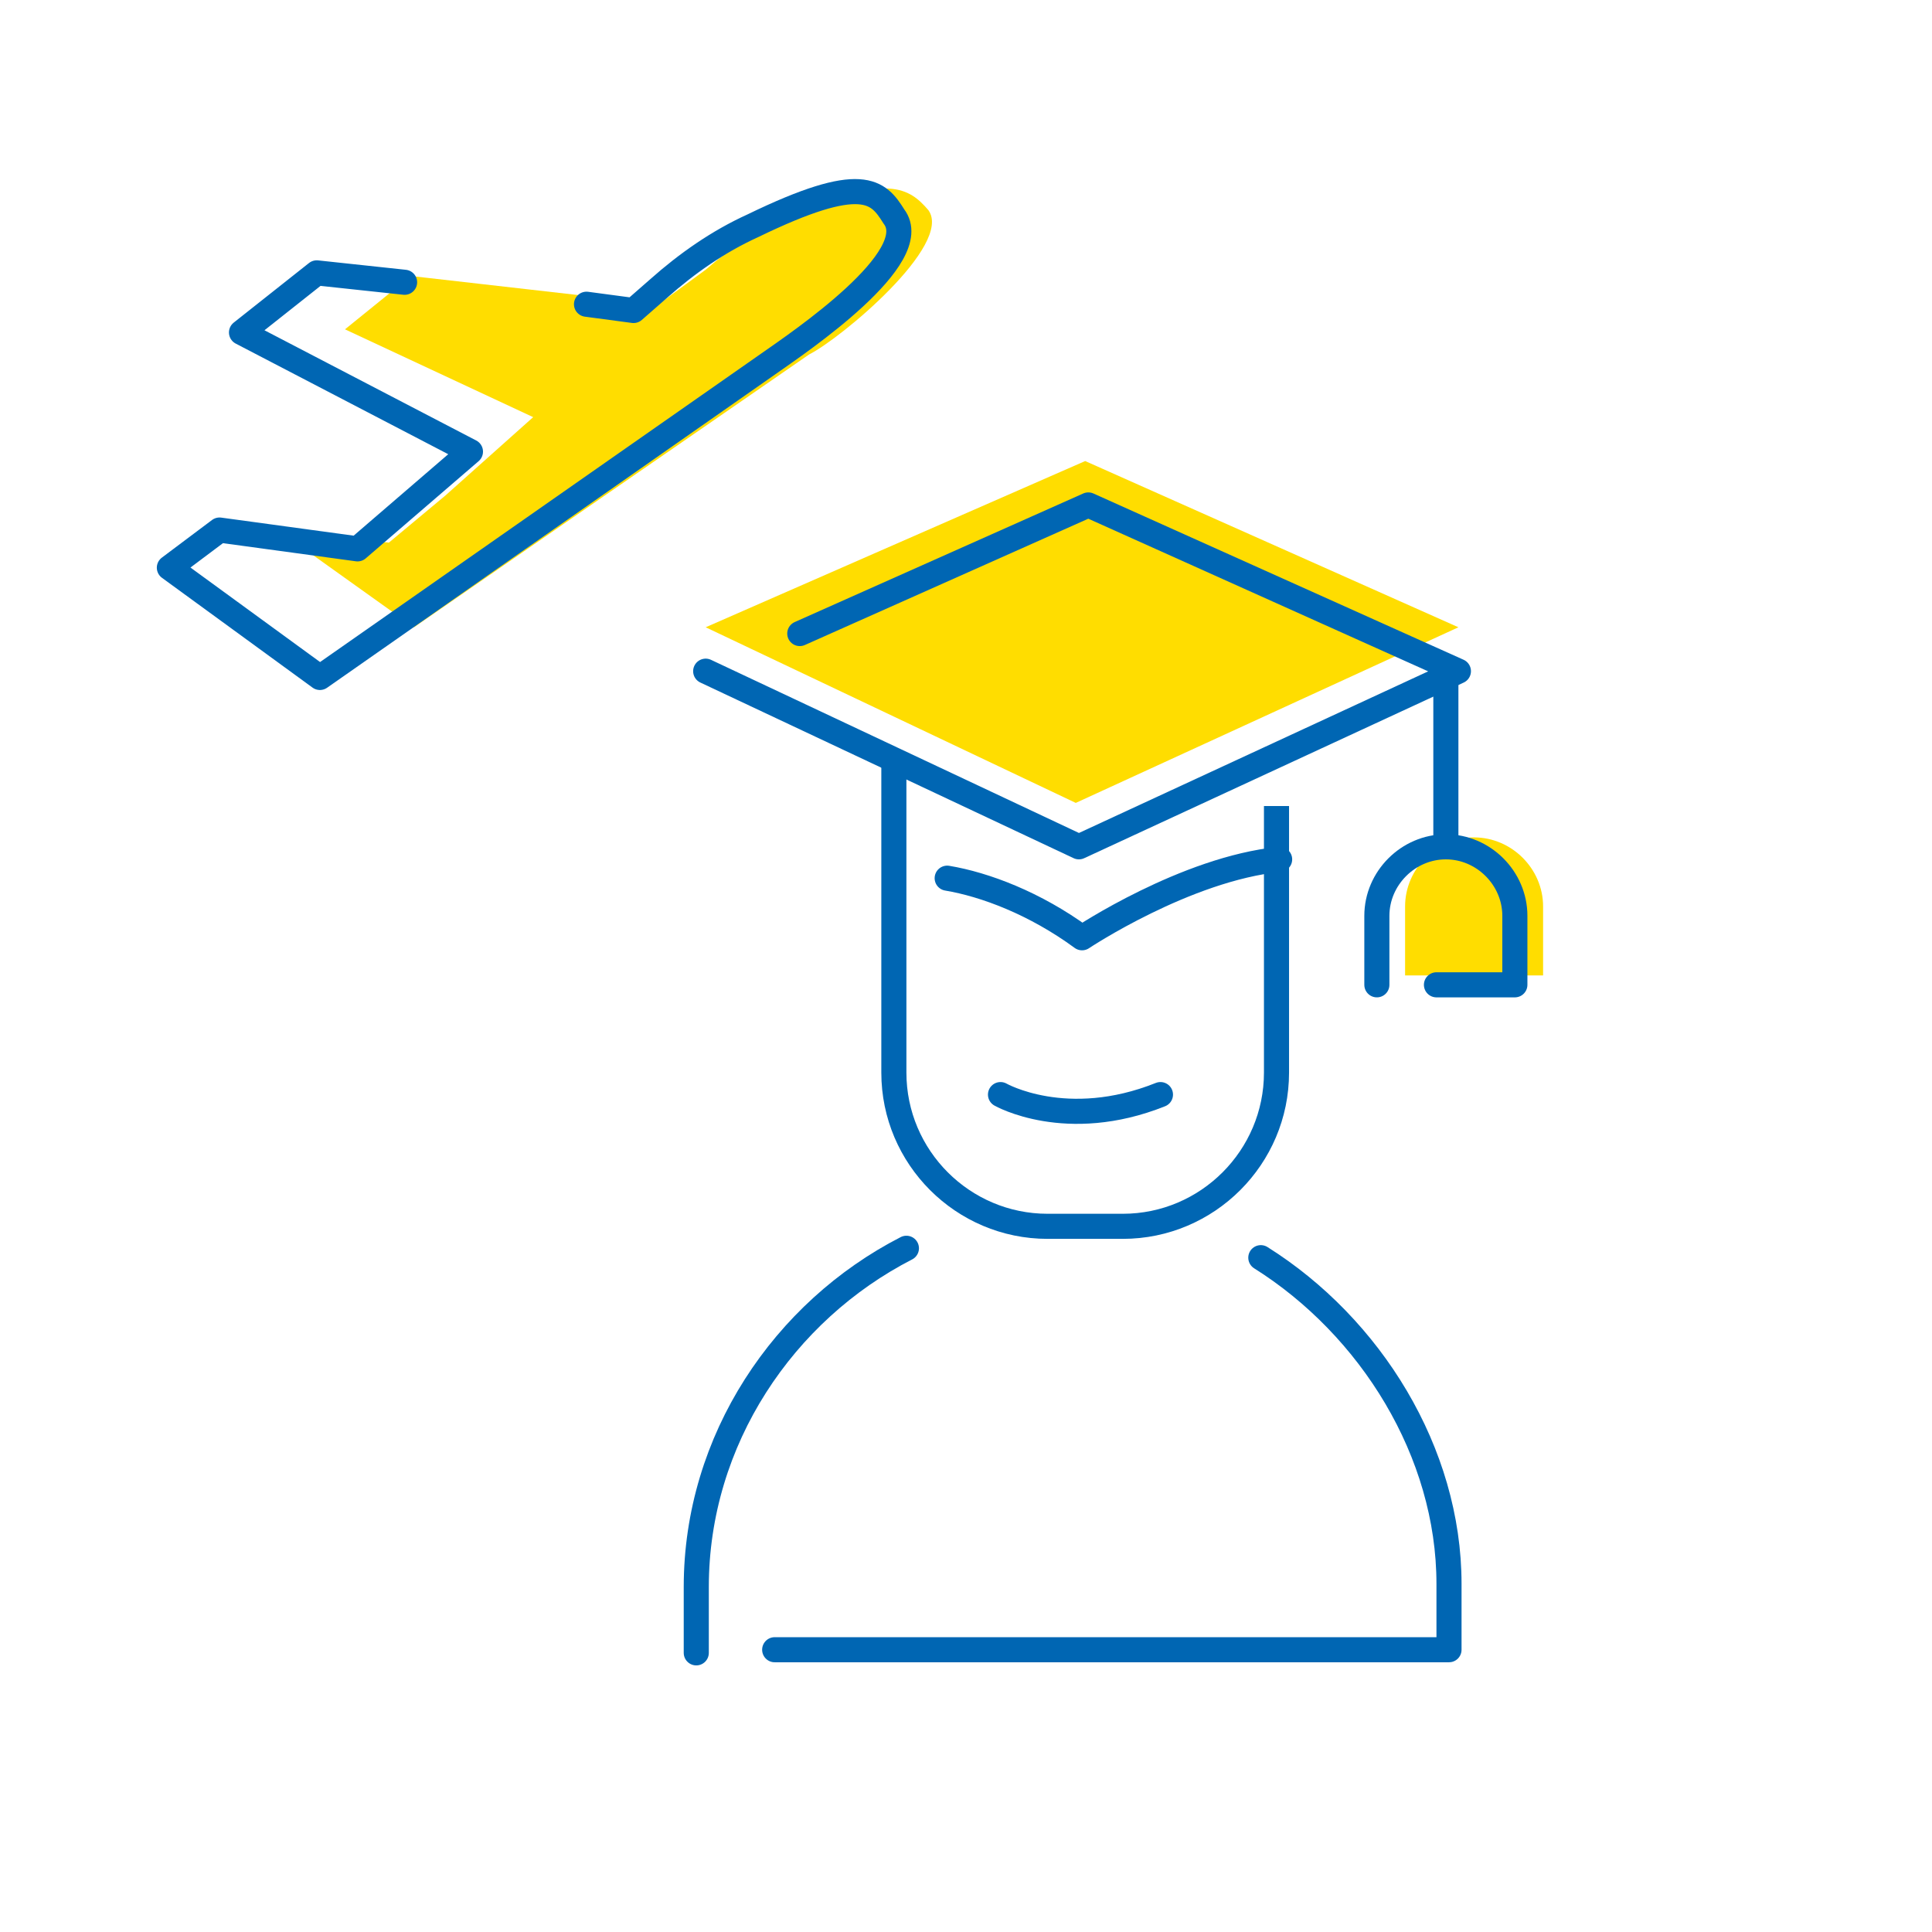 <?xml version="1.0" encoding="utf-8"?>
<!-- Generator: Adobe Illustrator 27.0.0, SVG Export Plug-In . SVG Version: 6.00 Build 0)  -->
<svg version="1.1" id="Layer_1" xmlns="http://www.w3.org/2000/svg" xmlns:xlink="http://www.w3.org/1999/xlink" x="0px" y="0px"
	 viewBox="0 0 61.6 61.6" style="enable-background:new 0 0 61.6 61.6;" xml:space="preserve">
<style type="text/css">
	.st0{fill:#FFDD00;}
	.st1{fill-rule:evenodd;clip-rule:evenodd;fill:#FFDD00;}
	.st2{fill:none;stroke:#0066B3;stroke-width:0.8;stroke-linecap:round;stroke-miterlimit:10;}
	.st3{fill:none;stroke:#0066B3;stroke-width:0.8;stroke-linecap:round;stroke-linejoin:round;}
	.st4{fill:none;stroke:#0066B3;stroke-width:0.858;stroke-linecap:round;stroke-miterlimit:10;}
	.st5{fill:none;stroke:#0066B3;stroke-width:0.84;stroke-linecap:round;stroke-linejoin:round;}
	.st6{fill:none;stroke:#0066B3;stroke-width:0.8;stroke-linecap:round;stroke-linejoin:round;stroke-miterlimit:10;}
	.st7{fill:none;stroke:#0066B3;stroke-width:0.8;stroke-linecap:round;stroke-linejoin:bevel;stroke-miterlimit:10;}
	.st8{fill:#FFFFFF;stroke:#0066B3;stroke-width:1.057;stroke-miterlimit:10;}
	.st9{fill:none;stroke:#0066B3;stroke-width:0.8;stroke-miterlimit:10;}
	.st10{fill:#0066B3;}
	.st11{fill:none;}
	.st12{fill:#FFDD00;stroke:#0066B3;stroke-width:0.8;stroke-linecap:round;stroke-linejoin:round;stroke-miterlimit:10;}
	.st13{fill:#FFDD00;stroke:#0066B3;stroke-width:0.8;stroke-miterlimit:10;}
	.st14{fill:none;stroke:#0066B3;stroke-width:0.8;stroke-linecap:round;}
	.st15{fill:none;stroke:#0066B3;stroke-width:0.8;}
	.st16{fill:#FFFFFF;stroke:#0066B3;stroke-width:0.8;stroke-linecap:round;stroke-linejoin:round;stroke-miterlimit:10;}
	.st17{fill:none;stroke:#FFDD00;stroke-width:2.464;stroke-linecap:square;stroke-linejoin:round;}
	.st18{fill:none;stroke:#FFDD00;stroke-width:2.357;stroke-linecap:square;stroke-linejoin:round;}
	.st19{fill:#FFFFFF;stroke:#0066B3;stroke-width:0.8;stroke-linecap:round;stroke-linejoin:round;}
	.st20{fill:#FFDD00;stroke:#0066B3;stroke-width:0.8;stroke-linecap:round;stroke-linejoin:round;}
	.st21{fill:none;stroke:#0066B3;stroke-width:1.034;stroke-linecap:round;stroke-miterlimit:10;}
	
		.st22{fill-rule:evenodd;clip-rule:evenodd;fill:none;stroke:#0066B3;stroke-width:0.8;stroke-linecap:round;stroke-linejoin:round;}
	.st23{fill:#FFFFFF;stroke:#0066B3;stroke-width:0.8;stroke-miterlimit:10;}
	.st24{fill:none;stroke:#FFDD00;stroke-width:3.004;stroke-linecap:square;stroke-linejoin:round;}
	.st25{fill:none;stroke:#0066B3;stroke-width:0.8;stroke-linejoin:round;}
	.st26{fill:none;stroke:#FFDD00;stroke-width:2.189;stroke-linecap:square;stroke-linejoin:round;}
	.st27{fill:none;stroke:#0066B3;stroke-width:0.862;stroke-linecap:round;stroke-linejoin:round;}
	.st28{fill-rule:evenodd;clip-rule:evenodd;fill:#FFDD00;stroke:#0066B3;stroke-width:0.862;stroke-miterlimit:10;}
	
		.st29{fill-rule:evenodd;clip-rule:evenodd;fill:#FFFFFF;stroke:#0066B3;stroke-width:0.862;stroke-linecap:round;stroke-linejoin:round;stroke-miterlimit:22.93;}
	
		.st30{fill-rule:evenodd;clip-rule:evenodd;fill:#FFFFFF;stroke:#0066B3;stroke-width:0.862;stroke-linecap:round;stroke-miterlimit:22.93;}
	.st31{fill:#FFFFFF;stroke:#0066B3;stroke-width:0.862;stroke-linecap:round;stroke-linejoin:round;stroke-miterlimit:22.93;}
	.st32{fill:#FFDD00;stroke:#0066B3;stroke-width:0.862;}
	.st33{fill:#FFFFFF;stroke:#0066B3;stroke-width:0.8;stroke-linecap:round;stroke-miterlimit:22.93;}
	.st34{fill:none;stroke:#0066B3;stroke-width:0.627;stroke-linecap:round;stroke-linejoin:round;}
	.st35{fill:#FFDD00;stroke:#0066B3;stroke-width:0.8;stroke-linecap:round;}
	.st36{fill:none;stroke:#0066B3;stroke-width:0.626;stroke-linecap:round;stroke-miterlimit:10;}
	
		.st37{fill-rule:evenodd;clip-rule:evenodd;fill:none;stroke:#0066B3;stroke-width:0.8;stroke-linecap:round;stroke-linejoin:round;stroke-miterlimit:10;}
	.st38{fill:#FFD300;}
	.st39{fill:none;stroke:#0055A4;stroke-width:0.8;stroke-linecap:round;stroke-linejoin:round;}
	.st40{fill:#FFFFFF;stroke:#0055A4;stroke-width:0.8;stroke-linecap:round;stroke-linejoin:round;}
	.st41{fill:#FFFFFF;stroke:#0055A4;stroke-width:0.6;stroke-linecap:round;stroke-linejoin:round;}
	
		.st42{fill-rule:evenodd;clip-rule:evenodd;fill:#FFDD00;stroke:#0066B3;stroke-width:0.8;stroke-linecap:round;stroke-linejoin:round;stroke-miterlimit:10;}
	
		.st43{fill-rule:evenodd;clip-rule:evenodd;fill:none;stroke:#0066B3;stroke-width:0.772;stroke-linecap:round;stroke-linejoin:round;stroke-miterlimit:10;}
	.st44{fill:#FFC50A;}
	.st45{filter:url(#Adobe_OpacityMaskFilter);}
	.st46{fill:url(#XMLID_00000009567001212680888940000017609913146098193032_);}
	.st47{mask:url(#XMLID_00000069372804136240907690000002779950173532126141_);fill:#FFFFFF;}
	.st48{filter:url(#Adobe_OpacityMaskFilter_00000096044525436982594930000017204624429250675369_);}
	.st49{fill:url(#XMLID_00000103983528998790237250000016780970019344857989_);}
	.st50{mask:url(#XMLID_00000024722111501185638360000013762011944936276413_);fill:#FFFFFF;}
	.st51{filter:url(#Adobe_OpacityMaskFilter_00000091732067894578730100000001212866967214501050_);}
	.st52{fill:url(#XMLID_00000057846126311209511070000005386324568678010498_);}
	.st53{mask:url(#XMLID_00000155838484307337028930000002016435835777219739_);fill:#FFFFFF;}
	.st54{filter:url(#Adobe_OpacityMaskFilter_00000021078210450101164760000007564354453577134006_);}
	.st55{fill:url(#XMLID_00000147211650586241530100000015779173746290414211_);}
	.st56{mask:url(#XMLID_00000016071737215266699100000015995699310288065961_);fill:#FFFFFF;}
	.st57{filter:url(#Adobe_OpacityMaskFilter_00000054963600521757613080000010077719409994095547_);}
	.st58{fill:url(#XMLID_00000161589574993638095200000011162189766778139546_);}
	.st59{mask:url(#XMLID_00000033363019945029144580000005095719986729517482_);fill:#FFFFFF;}
	.st60{fill:none;stroke:#0066B3;stroke-width:0.772;stroke-linecap:round;stroke-linejoin:round;stroke-miterlimit:10;}
	.st61{fill:none;stroke:#0066B3;stroke-width:0.881;stroke-linecap:round;stroke-linejoin:round;stroke-miterlimit:10;}
	.st62{fill:#FFDD00;stroke:#0066B3;stroke-width:0.881;stroke-linecap:round;stroke-linejoin:round;stroke-miterlimit:10;}
	.st63{fill:#FFFFFF;}
	.st64{fill:#FFDD00;stroke:#0066B3;stroke-width:0.8;stroke-linejoin:round;}
	.st65{fill:#FFDD00;stroke:#0066B3;stroke-width:0.629;stroke-linecap:round;stroke-linejoin:round;}
	.st66{fill:#FFFFFF;stroke:#0066B3;stroke-width:0.629;stroke-miterlimit:10;}
	.st67{fill:#FFFFFF;stroke:#0066B3;stroke-width:0.629;stroke-linejoin:round;}
	.st68{fill:#FFDD00;stroke:#0066B3;stroke-width:0.629;stroke-linejoin:round;}
	.st69{fill:#FFFFFF;stroke:#0066B3;stroke-width:0.8;stroke-linejoin:round;}
	.st70{fill:#FFFFFF;stroke:#0066B3;stroke-width:0.8;stroke-linejoin:round;stroke-miterlimit:4;}
</style>
<path id="Path_139_00000023968779752040342500000007583157315897965715_" class="st0" d="M29.6,6.7C29,6,28.3,5.5,25.2,6.9
	c-1,0.4-1.9,1-2.7,1.7L21,9.7l-7.9-0.9L11,10.5l6,2.8l-2.8,2.5l-1.8,1.5l-3.4-0.3l4.2,3l12.6-8.7C26.8,10.8,30.4,7.8,29.6,6.7z"/>
<path id="Path_145_00000070817931627063910810000009659020086423585213_" class="st3" d="M12.9,9l-2.8-0.3l-2.4,1.9l7.3,3.8
	l-3.6,3.1L7,16.9l-1.6,1.2l4.8,3.5l14.3-10c1-0.7,5-3.4,4-4.7C28,6.1,27.5,5.5,24,7.2c-1.1,0.5-2.1,1.2-3,2l-0.8,0.7l-1.5-0.2"/>
<path class="st0" d="M49.2,31.1h-4.4v-2.2c0-1.2,1-2.2,2.2-2.2c0,0,0,0,0,0l0,0c1.2,0,2.2,1,2.2,2.2c0,0,0,0,0,0V31.1z"/>
<path class="st25" d="M40.7,25.7v8.5c0,2.7-2.2,4.9-4.9,4.9h0h-2.4c-2.7,0-4.9-2.2-4.9-4.9c0,0,0,0,0,0v-10"/>
<path class="st0" d="M34.6,14.7L22.5,20l11.8,5.6L46.5,20L34.6,14.7z"/>
<path class="st3" d="M22.5,21.4L34.4,27l12.1-5.6l-11.8-5.3l-9.2,4.1"/>
<path class="st3" d="M30.2,28c1.2,0.2,2.8,0.8,4.3,1.9c0,0,3.3-2.2,6.3-2.5 M46.1,21.6V27"/>
<path class="st3" d="M43.9,31.4v-2.2c0-1.2,1-2.2,2.2-2.2c0,0,0,0,0,0l0,0c1.2,0,2.2,1,2.2,2.2c0,0,0,0,0,0v2.2h-2.5"/>
<path class="st3" d="M31.9,34.9c0,0,2.1,1.2,5.1,0"/>
<path class="st3" d="M22.2,52.7v-2.1c0-4.7,2.8-8.8,6.7-10.8"/>
<path class="st3" d="M40.2,40.1c3.5,2.2,6,6.2,6,10.4l0,2.1h0H24.7"/>
</svg>
